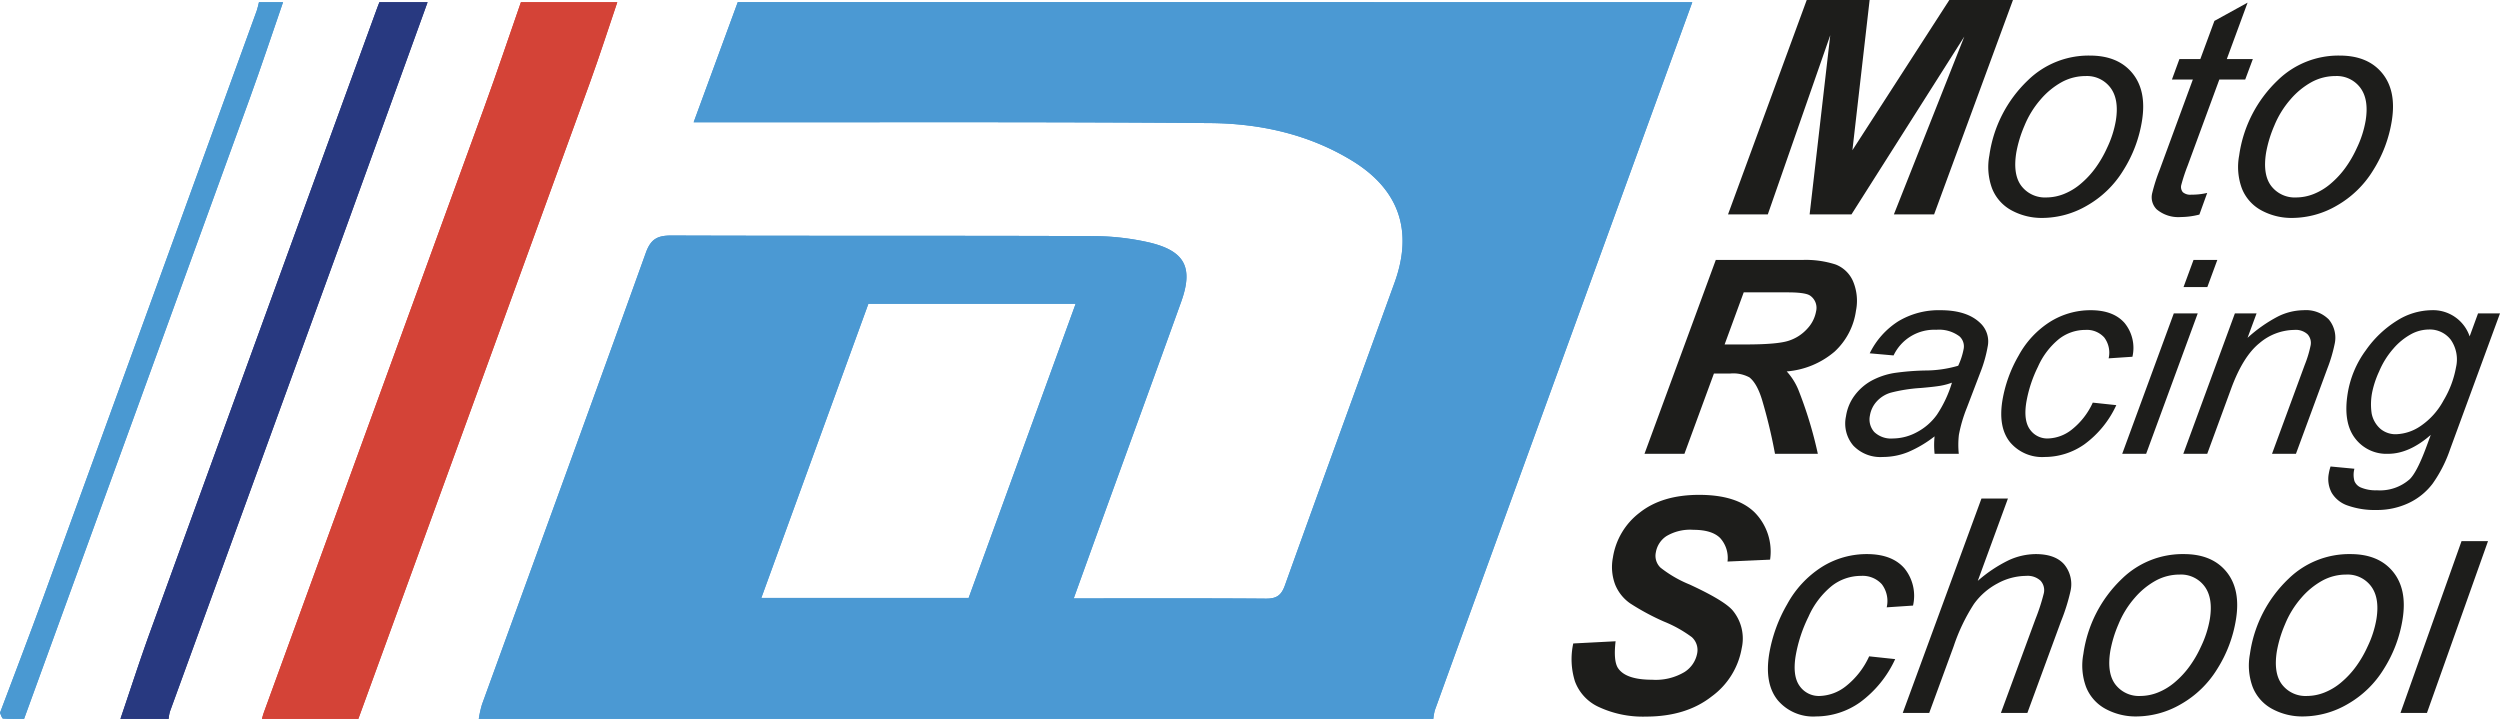 <?xml version="1.0" encoding="UTF-8"?> <svg xmlns="http://www.w3.org/2000/svg" viewBox="0 0 435.729 125.299"><defs><style>.a{fill:#4b99d3;}.b{fill:#d44337;}.c{fill:#283980;}.d{fill:#4a99d2;}.e{fill:#1d1d1b;}</style></defs><path class="a" d="M294.954.378q-18.533,50.939-37.066,101.879-3.913,10.755-7.801,21.519a8.812,8.812,0,0,0-.268,1.511H83.448A18.979,18.979,0,0,1,84,122.796c9.53-26.241,19.12-52.46,28.561-78.733.873-2.43,2.058-3.022,4.472-3.013,24.398.086,48.797.01,73.195.101A44.46,44.46,0,0,1,200.32,42.266c6.245,1.493,7.685,4.392,5.541,10.353-4.477,12.443-9.015,24.864-13.524,37.296-1.706,4.703-3.401,9.41-5.196,14.379,11.416,0,22.428-.045,33.44.044,1.856.015,2.721-.51,3.367-2.312,6.311-17.61,12.737-35.178,19.111-52.765,3.282-9.055.77-16.27-7.431-21.27-7.583-4.623-16.046-6.468-24.721-6.539-28.944-.234-57.89-.12-86.836-.14-.91-.001-1.819,0-3.176,0l7.69-20.935ZM132.691,104.213h36.135c6.206-17.058,12.4-34.081,18.65-51.262H151.35C145.157,69.965,138.98,86.935,132.691,104.213Z"></path><path class="b" d="M107.59.378c-1.585,4.67-3.086,9.371-4.77,14.005Q82.936,69.115,62.992,123.825c-.178.488-.358.975-.537,1.463H45.66c.094-.333.168-.673.286-.997Q65.16,71.552,84.367,18.811c2.224-6.115,4.29-12.287,6.428-18.433Z"></path><path class="c" d="M74.526.378q-7,19.354-14.004,38.707Q45.08,81.557,29.616,124.02a7.31,7.31,0,0,0-.226,1.267H20.993c1.732-5.088,3.375-10.208,5.209-15.258Q45.855,55.923,65.574,1.842c.178-.49.369-.976.555-1.464Z"></path><path class="a" d="M49.334.378c-1.925,5.571-3.775,11.169-5.786,16.709Q23.903,71.198,4.199,125.287c-1.225,0-2.453.047-3.67-.047-.201-.016-.354-.653-.528-1.003,2.529-6.732,5.115-13.443,7.577-20.2Q26.19,52.966,44.743,1.873c.175-.482.263-.996.392-1.495Z"></path><path class="a" d="M294.954.378q-18.533,50.939-37.066,101.879-3.913,10.755-7.801,21.519a8.812,8.812,0,0,0-.268,1.511H83.448A18.979,18.979,0,0,1,84,122.796c9.53-26.241,19.12-52.46,28.561-78.733.873-2.43,2.058-3.022,4.472-3.013,24.398.086,48.797.01,73.195.101A44.46,44.46,0,0,1,200.32,42.266c6.245,1.493,7.685,4.392,5.541,10.353-4.477,12.443-9.015,24.864-13.524,37.296-1.706,4.703-3.401,9.41-5.196,14.379,11.416,0,22.428-.045,33.44.044,1.856.015,2.721-.51,3.367-2.312,6.311-17.61,12.737-35.178,19.111-52.765,3.282-9.055.77-16.27-7.431-21.27-7.583-4.623-16.046-6.468-24.721-6.539-28.944-.234-57.89-.12-86.836-.14-.91-.001-1.819,0-3.176,0l7.69-20.935ZM132.691,104.213h36.135c6.206-17.058,12.4-34.081,18.65-51.262H151.35C145.157,69.965,138.98,86.935,132.691,104.213Z"></path><path class="b" d="M107.59.378c-1.585,4.67-3.086,9.371-4.77,14.005Q82.936,69.115,62.992,123.825c-.178.488-.358.975-.537,1.463H45.66c.094-.333.168-.673.286-.997Q65.16,71.552,84.367,18.811c2.224-6.115,4.29-12.287,6.428-18.433Z"></path><path class="c" d="M74.526.378q-7,19.354-14.004,38.707Q45.08,81.557,29.616,124.02a7.31,7.31,0,0,0-.226,1.267H20.993c1.732-5.088,3.375-10.208,5.209-15.258Q45.855,55.923,65.574,1.842c.178-.49.369-.976.555-1.464Z"></path><path class="d" d="M49.334.378c-1.925,5.571-3.775,11.169-5.786,16.709Q23.903,71.198,4.199,125.287c-1.225,0-2.453.047-3.67-.047-.201-.016-.354-.653-.528-1.003,2.529-6.732,5.115-13.443,7.577-20.2Q26.19,52.966,44.743,1.873c.175-.482.263-.996.392-1.495Z"></path><path class="e" d="M293.581,79.094h-6.96L299.047,45.31H314.05a16.916,16.916,0,0,1,5.9.795,5.463,5.463,0,0,1,3.018,2.915,8.759,8.759,0,0,1,.511,5.139,11.929,11.929,0,0,1-3.707,7.109,14.635,14.635,0,0,1-8.362,3.468,10.879,10.879,0,0,1,2.012,3.157,71.569,71.569,0,0,1,3.411,11.2h-7.467a90.266,90.266,0,0,0-2.113-8.918q-.91-3.272-2.345-4.402a5.921,5.921,0,0,0-3.351-.668h-2.835Zm7.005-19.058h3.687q5.6,0,7.538-.668A7.404,7.404,0,0,0,315.013,57.27a5.92,5.92,0,0,0,1.512-2.996,2.581,2.581,0,0,0-1.06-2.765q-.834-.553-3.899-.553h-7.651Z"></path><path class="e" d="M337.181,76.052a20.477,20.477,0,0,1-4.604,2.731,11.718,11.718,0,0,1-4.423.864,6.499,6.499,0,0,1-5.146-1.993,5.929,5.929,0,0,1-1.266-5.105,8.051,8.051,0,0,1,1.508-3.63,9.234,9.234,0,0,1,2.879-2.535,12.653,12.653,0,0,1,3.997-1.371,43.953,43.953,0,0,1,5.404-.438,20.478,20.478,0,0,0,5.766-.83,12.022,12.022,0,0,0,.933-2.835A2.362,2.362,0,0,0,341.53,58.63a5.93,5.93,0,0,0-4.058-1.152,7.828,7.828,0,0,0-7.437,4.471l-4.159-.369a13.8,13.8,0,0,1,4.974-5.577,13.651,13.651,0,0,1,7.37-1.936q4.54,0,6.847,2.166a4.391,4.391,0,0,1,1.364,4.194,23.209,23.209,0,0,1-1.295,4.54l-2.323,6.084a25.08,25.08,0,0,0-1.393,4.724A15.331,15.331,0,0,0,341.4,79.094h-4.217A14.795,14.795,0,0,1,337.181,76.052Zm3.026-9.356a11.364,11.364,0,0,1-1.962.53q-1.032.184-3.415.392a27.685,27.685,0,0,0-5.269.818,5.322,5.322,0,0,0-2.508,1.579,4.771,4.771,0,0,0-1.14,2.397,3.286,3.286,0,0,0,.754,2.881,4.225,4.225,0,0,0,3.266,1.129,8.888,8.888,0,0,0,4.16-1.095,10.027,10.027,0,0,0,3.502-3.054A20.816,20.816,0,0,0,340.207,66.696Z"></path><path class="e" d="M364.752,70.175l4.102.438a17.484,17.484,0,0,1-5.538,6.81,12.039,12.039,0,0,1-6.932,2.224,7.3,7.3,0,0,1-6.055-2.581q-2.068-2.581-1.335-7.213a23.226,23.226,0,0,1,2.838-7.881,16.003,16.003,0,0,1,5.484-5.888,13.283,13.283,0,0,1,7.083-2.017q3.941,0,5.893,2.224a6.864,6.864,0,0,1,1.372,5.888l-4.146.277a4.393,4.393,0,0,0-.771-3.641,4.07,4.07,0,0,0-3.283-1.314,7.452,7.452,0,0,0-4.607,1.59,13.005,13.005,0,0,0-3.657,4.828,22.522,22.522,0,0,0-2.036,6.234q-.496,3.134.638,4.701a3.683,3.683,0,0,0,3.163,1.567,6.98,6.98,0,0,0,4.128-1.544A12.628,12.628,0,0,0,364.752,70.175Z"></path><path class="e" d="M369.884,79.094l8.992-24.474h4.171l-8.992,24.474Zm10.687-29.06L382.31,45.31h4.148l-1.739,4.724Z"></path><path class="e" d="M380.531,79.094l8.992-24.474h3.779l-1.574,4.263a25.074,25.074,0,0,1,5.189-3.664,10.227,10.227,0,0,1,4.561-1.152A5.613,5.613,0,0,1,405.89,55.68a4.984,4.984,0,0,1,1.011,4.309,26.466,26.466,0,0,1-1.278,4.286l-5.458,14.818h-4.171L401.7,63.585a19.626,19.626,0,0,0,1.013-3.342,2.219,2.219,0,0,0-.527-1.982,3.061,3.061,0,0,0-2.311-.76,9.535,9.535,0,0,0-6.069,2.305Q390.941,62.11,388.879,67.71L384.702,79.094Z"></path><path class="e" d="M406.198,81.306l4.155.392a4.111,4.111,0,0,0,.006,2.143,2.069,2.069,0,0,0,1.069,1.106,6.628,6.628,0,0,0,2.846.507,7.815,7.815,0,0,0,5.749-1.959q1.291-1.313,2.91-5.715l.729-1.982q-3.771,3.296-7.436,3.296a6.834,6.834,0,0,1-5.778-2.731q-2.068-2.731-1.276-7.732A17.32,17.32,0,0,1,412.345,61.05a18.621,18.621,0,0,1,5.516-5.22,11.561,11.561,0,0,1,5.879-1.763,6.733,6.733,0,0,1,6.698,4.563l1.465-4.01h3.825l-8.673,23.621a23.372,23.372,0,0,1-3.082,6.072,11.216,11.216,0,0,1-4.187,3.376,12.898,12.898,0,0,1-5.594,1.198,14.11,14.11,0,0,1-4.961-.76,5.152,5.152,0,0,1-2.828-2.224,5.066,5.066,0,0,1-.517-3.353A7.945,7.945,0,0,1,406.198,81.306Zm7.274-13.044a10.893,10.893,0,0,0-.115,3.78,4.771,4.771,0,0,0,1.541,2.708,4.105,4.105,0,0,0,2.698.933,8.051,8.051,0,0,0,4.307-1.44,12.541,12.541,0,0,0,3.99-4.459,17.015,17.015,0,0,0,2.168-5.761,6.013,6.013,0,0,0-.91-4.805,4.606,4.606,0,0,0-3.854-1.786,6.587,6.587,0,0,0-3.079.818,11.146,11.146,0,0,0-3.056,2.489,14.56,14.56,0,0,0-2.5,3.998A16.482,16.482,0,0,0,413.473,68.263Z"></path><path class="e" d="M274.206,112.149l7.377-.382q-.4,3.492.451,4.716,1.367,1.988,5.905,1.988a9.772,9.772,0,0,0,5.669-1.351,4.927,4.927,0,0,0,2.199-3.263,3.021,3.021,0,0,0-.932-2.804,21.913,21.913,0,0,0-4.883-2.728,41.678,41.678,0,0,1-5.849-3.148,7.328,7.328,0,0,1-2.629-3.276,8.684,8.684,0,0,1-.4-4.716A12.159,12.159,0,0,1,285.769,89.36q3.909-3.11,10.383-3.11,6.577,0,9.695,3.085a9.728,9.728,0,0,1,2.664,8.208l-7.42.331a5.134,5.134,0,0,0-1.287-4.104q-1.431-1.427-4.668-1.428a8.063,8.063,0,0,0-4.728,1.122,4.242,4.242,0,0,0-1.812,2.83,2.85,2.85,0,0,0,.829,2.651,20.922,20.922,0,0,0,5.067,2.932q6.01,2.779,7.494,4.512a7.658,7.658,0,0,1,1.588,6.551,13.195,13.195,0,0,1-5.251,8.451q-4.468,3.505-11.453,3.505a18.161,18.161,0,0,1-8.092-1.619,7.93,7.93,0,0,1-4.271-4.499A12.896,12.896,0,0,1,274.206,112.149Z"></path><path class="e" d="M325.778,114.393l4.537.484a19.34,19.34,0,0,1-6.126,7.533,13.317,13.317,0,0,1-7.668,2.46,8.075,8.075,0,0,1-6.698-2.855q-2.288-2.855-1.477-7.979a25.694,25.694,0,0,1,3.14-8.718,17.702,17.702,0,0,1,6.066-6.513,14.694,14.694,0,0,1,7.835-2.231q4.359,0,6.519,2.46a7.593,7.593,0,0,1,1.518,6.513l-4.586.306a4.86,4.86,0,0,0-.853-4.028,4.502,4.502,0,0,0-3.632-1.453,8.242,8.242,0,0,0-5.097,1.759,14.384,14.384,0,0,0-4.045,5.341,24.912,24.912,0,0,0-2.252,6.896q-.549,3.467.706,5.2a4.074,4.074,0,0,0,3.498,1.733,7.722,7.722,0,0,0,4.566-1.708A13.97,13.97,0,0,0,325.778,114.393Z"></path><path class="e" d="M331.633,124.258l13.72-37.371h4.614l-5.256,14.352a24.212,24.212,0,0,1,5.36-3.582,11.394,11.394,0,0,1,4.735-1.083q3.365,0,4.945,1.772a5.406,5.406,0,0,1,1.12,4.678,33.791,33.791,0,0,1-1.647,5.251l-5.871,15.983h-4.614l6.037-16.391a35.071,35.071,0,0,0,1.45-4.487,2.446,2.446,0,0,0-.575-2.167,3.303,3.303,0,0,0-2.518-.841,10.533,10.533,0,0,0-4.975,1.313,11.906,11.906,0,0,0-4.125,3.594,32.444,32.444,0,0,0-3.523,7.354l-4.263,11.624Z"></path><path class="e" d="M363.112,113.985a22.354,22.354,0,0,1,6.744-13.128,15.14,15.14,0,0,1,10.773-4.283q4.894,0,7.405,3.059t1.687,8.259a22.885,22.885,0,0,1-3.261,8.68,17.653,17.653,0,0,1-6.341,6.156,15.548,15.548,0,0,1-7.668,2.141,10.994,10.994,0,0,1-5.535-1.351,7.422,7.422,0,0,1-3.346-3.824A10.805,10.805,0,0,1,363.112,113.985Zm4.687-.459q-.606,3.824.917,5.799a5.168,5.168,0,0,0,4.352,1.976,8.353,8.353,0,0,0,3.026-.599,10.493,10.493,0,0,0,2.991-1.823,15.545,15.545,0,0,0,2.571-2.791,19.749,19.749,0,0,0,1.95-3.378,18.012,18.012,0,0,0,1.557-4.843q.581-3.671-.946-5.697a5.104,5.104,0,0,0-4.331-2.027,8.664,8.664,0,0,0-4.115,1.032,13.315,13.315,0,0,0-3.703,3.021,16.428,16.428,0,0,0-2.849,4.627A21.193,21.193,0,0,0,367.798,113.526Z"></path><path class="e" d="M392.147,113.985a22.354,22.354,0,0,1,6.744-13.128,15.14,15.14,0,0,1,10.773-4.283q4.894,0,7.405,3.059t1.687,8.259a22.887,22.887,0,0,1-3.261,8.68,17.653,17.653,0,0,1-6.341,6.156,15.548,15.548,0,0,1-7.668,2.141,10.994,10.994,0,0,1-5.535-1.351,7.422,7.422,0,0,1-3.346-3.824A10.806,10.806,0,0,1,392.147,113.985Zm4.687-.459q-.606,3.824.917,5.799a5.168,5.168,0,0,0,4.352,1.976,8.353,8.353,0,0,0,3.026-.599,10.493,10.493,0,0,0,2.991-1.823,15.545,15.545,0,0,0,2.571-2.791,19.756,19.756,0,0,0,1.95-3.378,18.015,18.015,0,0,0,1.557-4.843q.581-3.671-.946-5.697a5.104,5.104,0,0,0-4.331-2.027,8.664,8.664,0,0,0-4.115,1.032,13.316,13.316,0,0,0-3.703,3.021,16.428,16.428,0,0,0-2.849,4.627A21.193,21.193,0,0,0,396.834,113.526Z"></path><path class="e" d="M418.382,124.258,429.027,94.311h4.614l-10.644,29.947Z"></path><path class="e" d="M322.694,37.371h-7.291l3.595-31.228L308.112,37.371h-6.934L314.898,0H325.86L322.86,26.18,339.753,0h11.089l-13.745,37.371h-7.01L342.363,6.373Z"></path><path class="e" d="M346.728,27.098A22.355,22.355,0,0,1,353.473,13.97a15.14,15.14,0,0,1,10.773-4.283q4.894,0,7.405,3.059t1.687,8.259a22.885,22.885,0,0,1-3.261,8.68,17.651,17.651,0,0,1-6.341,6.156,15.548,15.548,0,0,1-7.668,2.141,10.995,10.995,0,0,1-5.534-1.351,7.421,7.421,0,0,1-3.346-3.824A10.805,10.805,0,0,1,346.728,27.098Zm4.687-.459q-.606,3.824.917,5.799a5.169,5.169,0,0,0,4.352,1.976,8.354,8.354,0,0,0,3.026-.599,10.494,10.494,0,0,0,2.991-1.823,15.541,15.541,0,0,0,2.571-2.791,19.75,19.75,0,0,0,1.95-3.378A18.017,18.017,0,0,0,368.779,20.98q.581-3.671-.946-5.697a5.104,5.104,0,0,0-4.331-2.027,8.664,8.664,0,0,0-4.115,1.032,13.316,13.316,0,0,0-3.703,3.021,16.43,16.43,0,0,0-2.849,4.627A21.198,21.198,0,0,0,351.415,26.639Z"></path><path class="e" d="M384.697,33.624l-1.362,3.773a13.479,13.479,0,0,1-3.281.433,5.825,5.825,0,0,1-4.171-1.351A2.973,2.973,0,0,1,375.1,33.7a30.959,30.959,0,0,1,1.313-4.104l5.78-15.729h-3.645l1.304-3.569h3.645l2.456-6.653L391.735.459l-3.623,9.84h4.538l-1.33,3.569h-4.512l-5.505,14.964a31.212,31.212,0,0,0-1.127,3.416,1.421,1.421,0,0,0,.274,1.249,1.977,1.977,0,0,0,1.474.433A11.661,11.661,0,0,0,384.697,33.624Z"></path><path class="e" d="M390.268,27.098A22.354,22.354,0,0,1,397.013,13.97a15.14,15.14,0,0,1,10.773-4.283q4.894,0,7.405,3.059t1.687,8.259a22.885,22.885,0,0,1-3.261,8.68,17.651,17.651,0,0,1-6.341,6.156,15.547,15.547,0,0,1-7.668,2.141,10.995,10.995,0,0,1-5.534-1.351,7.421,7.421,0,0,1-3.346-3.824A10.805,10.805,0,0,1,390.268,27.098Zm4.687-.459q-.606,3.824.917,5.799a5.168,5.168,0,0,0,4.352,1.976,8.354,8.354,0,0,0,3.026-.599,10.496,10.496,0,0,0,2.991-1.823,15.548,15.548,0,0,0,2.571-2.791,19.756,19.756,0,0,0,1.95-3.378,18.013,18.013,0,0,0,1.557-4.843q.581-3.671-.946-5.697a5.104,5.104,0,0,0-4.331-2.027,8.664,8.664,0,0,0-4.115,1.032,13.315,13.315,0,0,0-3.703,3.021,16.43,16.43,0,0,0-2.849,4.627A21.198,21.198,0,0,0,394.955,26.639Z"></path></svg> 